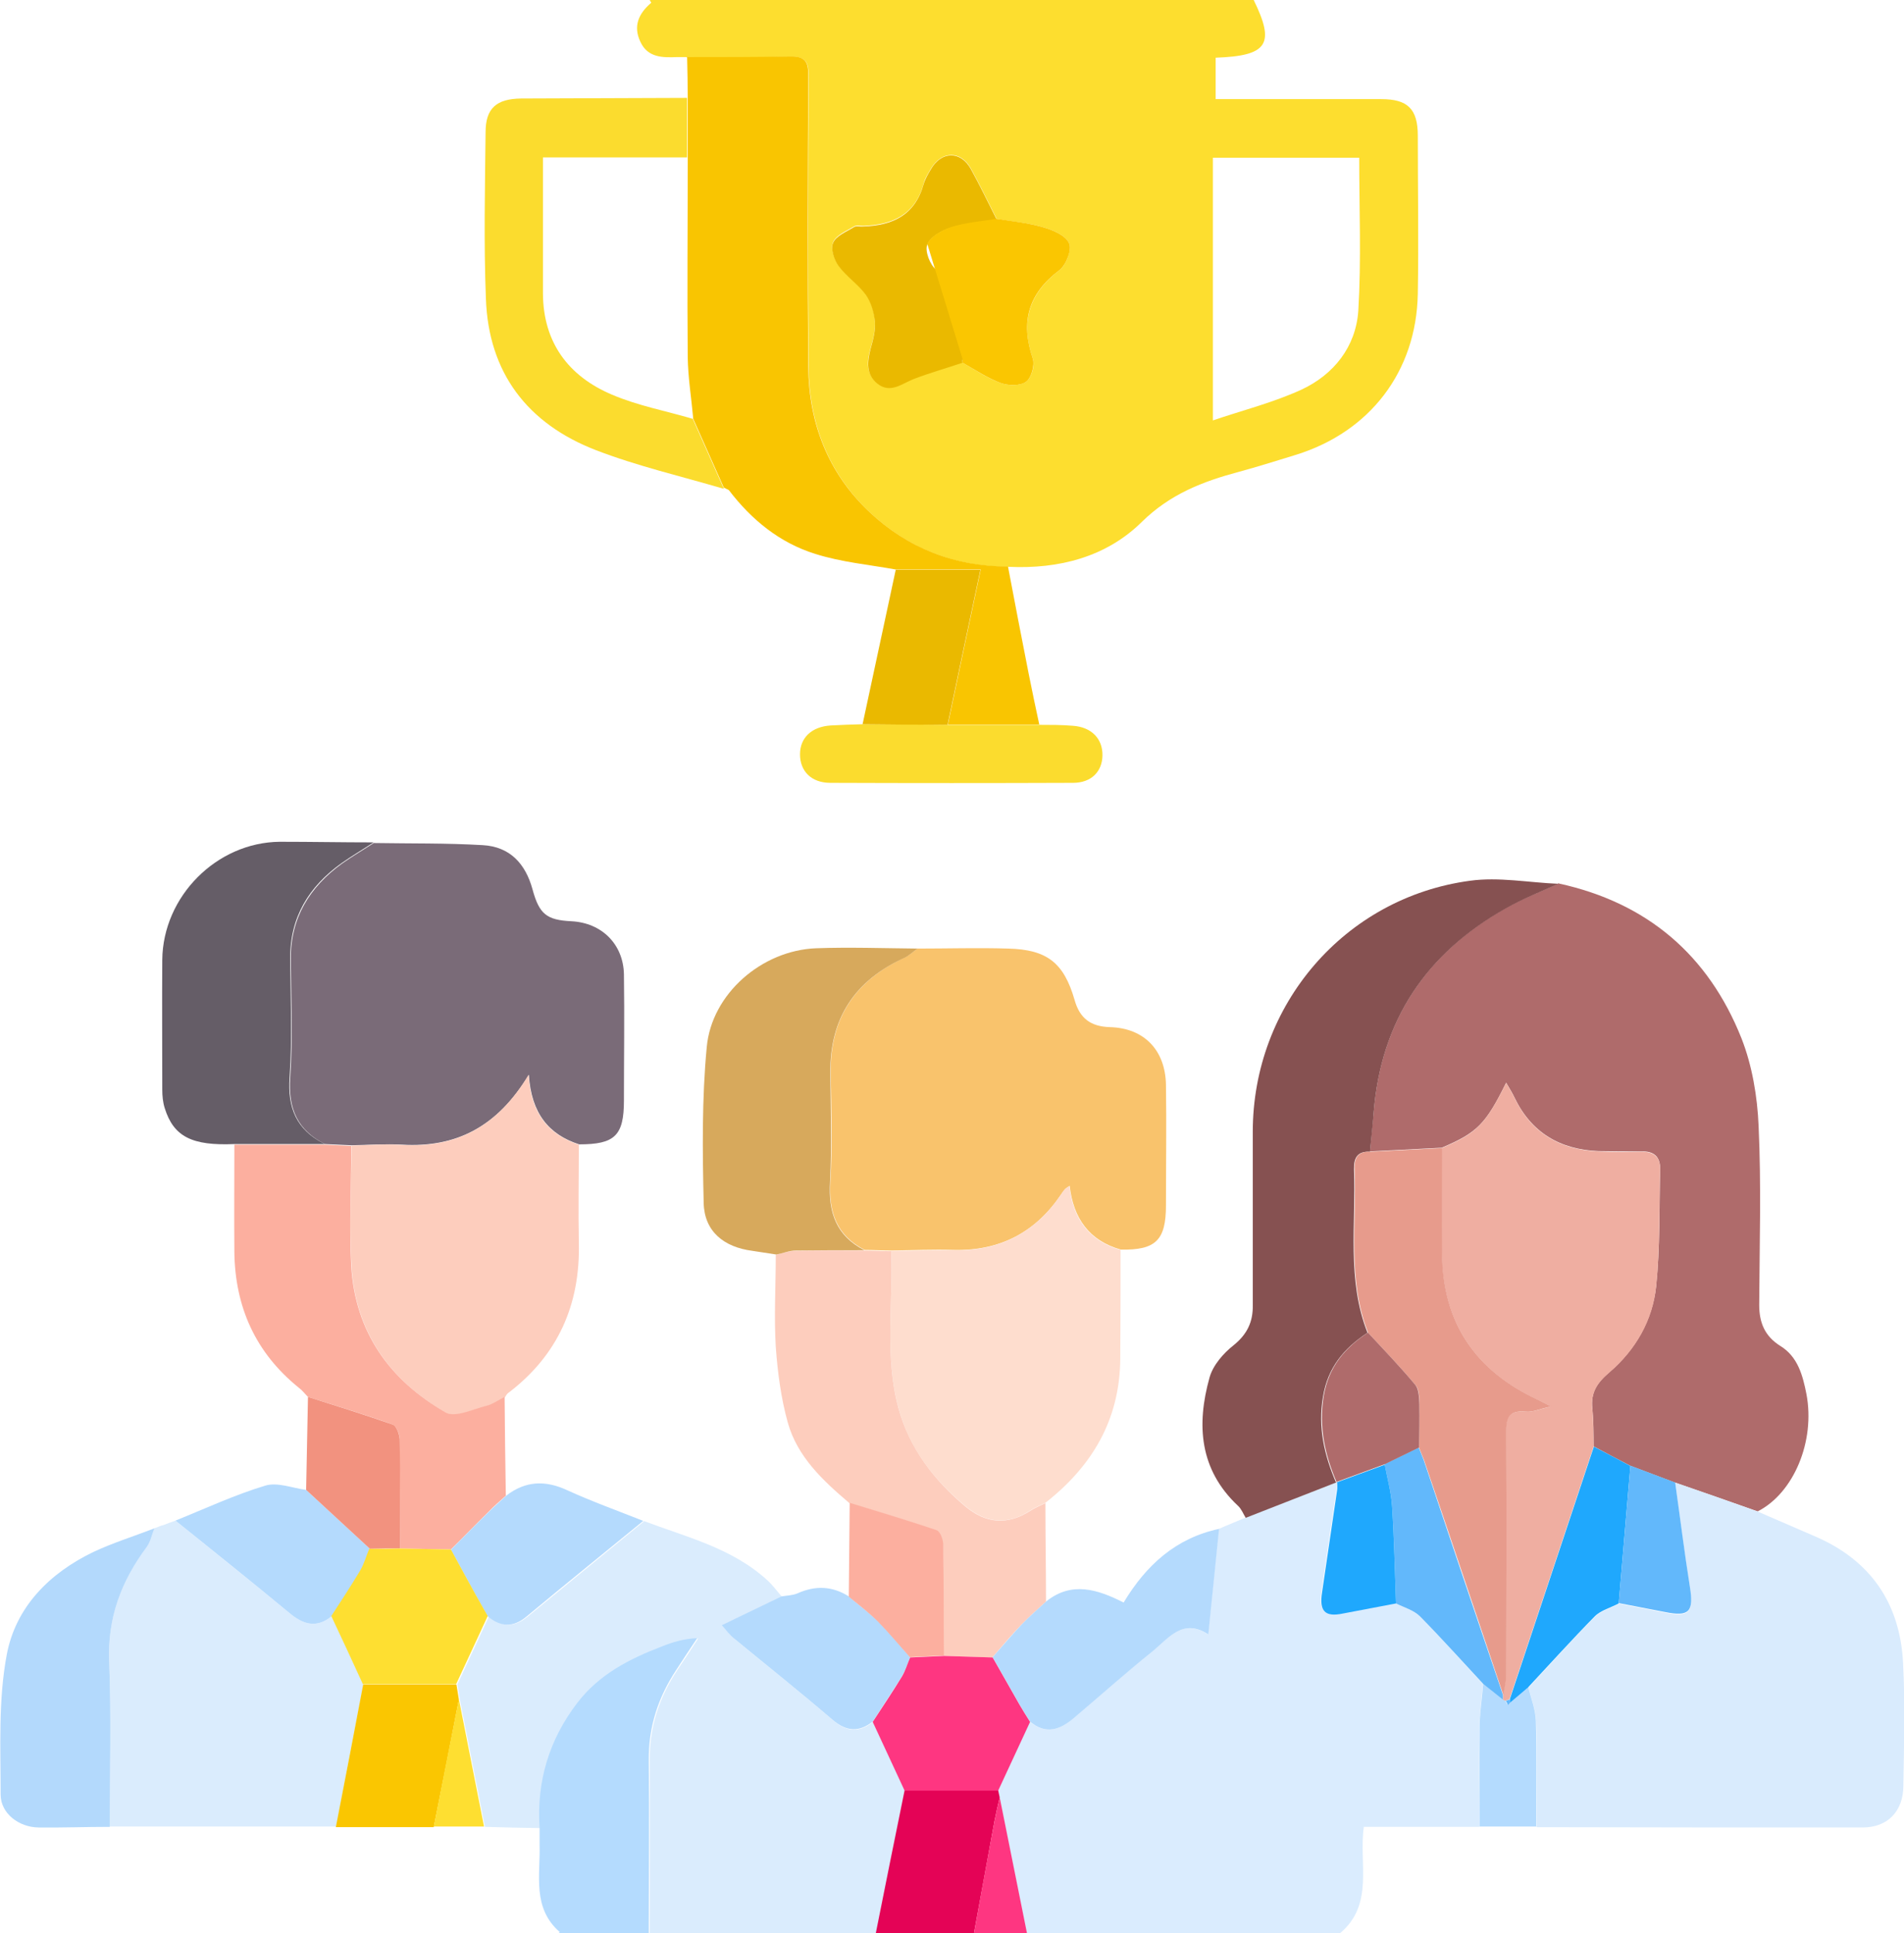 <?xml version="1.0" encoding="UTF-8"?>
<svg id="_レイヤー_2" data-name="レイヤー 2" xmlns="http://www.w3.org/2000/svg" viewBox="0 0 62.07 63">
  <defs>
    <style>
      .cls-1 {
        fill: #daecfd;
      }

      .cls-1, .cls-2, .cls-3, .cls-4, .cls-5, .cls-6, .cls-7, .cls-8, .cls-9, .cls-10, .cls-11, .cls-12, .cls-13, .cls-14, .cls-15, .cls-16, .cls-17, .cls-18, .cls-19, .cls-20, .cls-21, .cls-22, .cls-23, .cls-24, .cls-25, .cls-26, .cls-27, .cls-28 {
        stroke-width: 0px;
      }

      .cls-2 {
        fill: #fedf31;
      }

      .cls-3 {
        fill: #fbdc2e;
      }

      .cls-4 {
        fill: #eab900;
      }

      .cls-5 {
        fill: #feddce;
      }

      .cls-6 {
        fill: #d7a95c;
      }

      .cls-7 {
        fill: #fe3681;
      }

      .cls-8 {
        fill: #b4dbfe;
      }

      .cls-9 {
        fill: #62b8fb;
      }

      .cls-10 {
        fill: #fcaf9f;
      }

      .cls-11 {
        fill: #daecfe;
      }

      .cls-12 {
        fill: #e40356;
      }

      .cls-13 {
        fill: #865151;
      }

      .cls-14 {
        fill: #f9c501;
      }

      .cls-15 {
        fill: #655d67;
      }

      .cls-16 {
        fill: #b3d9fc;
      }

      .cls-17 {
        fill: #fac601;
      }

      .cls-18 {
        fill: #f9c36c;
      }

      .cls-19 {
        fill: #efaea1;
      }

      .cls-20 {
        fill: #7a6b78;
      }

      .cls-21 {
        fill: #af6b6b;
      }

      .cls-22 {
        fill: #1fa8fd;
      }

      .cls-23 {
        fill: #b4dafd;
      }

      .cls-24 {
        fill: #f2927f;
      }

      .cls-25 {
        fill: #e79b8c;
      }

      .cls-26 {
        fill: #fdcdbd;
      }

      .cls-27 {
        fill: #fdde2f;
      }

      .cls-28 {
        fill: #d9ebfd;
      }
    </style>
  </defs>
  <g id="_レイヤー_1-2" data-name="レイヤー 1">
    <g>
      <path class="cls-27" d="M22.38,1.86c-.1,0-.2,0-.3,0-.48.02-.96.02-1.2-.49-.25-.52-.06-.93.35-1.28,0,0-.03-.06-.05-.09,6.56,0,13.13,0,19.69,0,.7,1.43.47,1.82-1.24,1.88,0,.21,0,.42,0,.64s0,.41,0,.71c.21,0,.4,0,.6,0,1.6,0,3.2,0,4.8,0,.86,0,1.19.32,1.19,1.19,0,1.72.03,3.44,0,5.16-.05,2.53-1.56,4.49-3.97,5.24-.62.19-1.25.39-1.88.56-1.16.31-2.22.72-3.14,1.62-1.16,1.15-2.71,1.55-4.36,1.47-1.73,0-3.25-.59-4.51-1.77-1.35-1.27-1.98-2.9-2-4.72-.03-3.18-.02-6.35,0-9.53,0-.45-.12-.62-.59-.6-1.13.03-2.25.02-3.38.02ZM31.38,11.82c.41.23.8.5,1.24.66.25.09.63.1.83-.04.17-.12.3-.54.22-.75-.41-1.19-.14-2.12.87-2.89.22-.16.4-.67.31-.88-.12-.26-.54-.43-.86-.52-.48-.14-1-.18-1.5-.27-.28-.55-.54-1.1-.84-1.64-.33-.59-.95-.58-1.3,0-.09.16-.2.32-.24.49-.27,1.01-1.01,1.35-1.97,1.38-.1,0-.23-.03-.3.02-.25.15-.58.28-.68.51-.09.19.03.56.18.76.25.34.63.59.88.93.17.24.28.57.3.87.03.29-.06.61-.14.9-.12.42-.16.83.22,1.13.43.34.8,0,1.19-.15.52-.2,1.06-.36,1.59-.53ZM44.3,5.14h-4.76v8.56c.93-.32,1.94-.57,2.88-1,1.06-.49,1.78-1.4,1.86-2.57.1-1.65.03-3.31.03-4.99Z"/>
      <path class="cls-11" d="M48.23,59.53h-3.77c-.17,1.19.35,2.53-.78,3.47h-10.21l-.89-4.43c-.02-.08-.03-.15-.05-.23.35-.75.69-1.49,1.04-2.24.51.43.98.27,1.42-.11.85-.72,1.69-1.47,2.56-2.17.53-.43,1.01-1.11,1.83-.56.12-1.19.24-2.31.35-3.44.29-.12.59-.25.88-.37.99-.38,1.98-.77,2.96-1.15,0,.08.01.16,0,.24-.16,1.11-.33,2.22-.49,3.33-.09.62.1.82.67.7.58-.12,1.16-.22,1.74-.33.26.14.58.22.78.42.71.71,1.38,1.47,2.07,2.21-.04.51-.11,1.01-.12,1.52-.02,1.04,0,2.09,0,3.13Z"/>
      <path class="cls-1" d="M20.98,49.56c1.4.53,2.88.88,4.03,1.93.18.16.32.36.48.54-.63.31-1.26.61-1.95.94.14.15.26.31.41.44,1.07.88,2.15,1.74,3.2,2.64.45.39.85.42,1.31.06.35.75.69,1.49,1.04,2.24-.31,1.55-.62,3.1-.94,4.66h-7.38c0-1.88.01-3.77,0-5.65-.01-1.08.31-2.05.9-2.94.23-.34.46-.69.68-1.03-.44.02-.8.14-1.15.27-1.06.41-2.05.91-2.76,1.84-.92,1.2-1.33,2.56-1.23,4.07-.6-.01-1.2-.02-1.81-.04-.27-1.38-.55-2.77-.82-4.15-.03-.16-.05-.33-.08-.49.34-.74.69-1.48,1.03-2.22.41.35.82.37,1.26.01,1.27-1.04,2.54-2.08,3.81-3.12Z"/>
      <path class="cls-8" d="M17.59,59.56c-.1-1.51.31-2.87,1.23-4.07.71-.93,1.71-1.44,2.76-1.84.35-.14.71-.25,1.15-.27-.23.34-.46.69-.68,1.03-.59.89-.91,1.86-.9,2.94.02,1.88,0,3.77,0,5.65h-2.95s.03-.03.05-.04c-.91-.79-.63-1.86-.66-2.85,0-.18,0-.37,0-.55Z"/>
      <path class="cls-12" d="M28.55,63c.31-1.55.62-3.1.94-4.66,1.02,0,2.03,0,3.05,0,.02.08.03.15.05.23-.06.26-.12.51-.17.77-.22,1.22-.45,2.44-.67,3.66h-3.2Z"/>
      <path class="cls-7" d="M31.75,63c.22-1.22.44-2.44.67-3.66.05-.26.11-.51.17-.77.3,1.48.59,2.95.89,4.43h-1.72Z"/>
      <path class="cls-21" d="M50.82,28.79c2.88.63,4.87,2.33,5.95,5.04.35.89.52,1.9.56,2.86.09,1.94.03,3.89.02,5.83,0,.58.18,1.02.69,1.34.57.35.73.96.85,1.57.29,1.53-.41,3.22-1.59,3.82-.9-.32-1.8-.63-2.7-.94-.49-.18-.97-.37-1.46-.55-.4-.21-.8-.42-1.19-.63,0-.41,0-.82-.04-1.23-.06-.53.16-.85.56-1.19.85-.73,1.4-1.69,1.52-2.8.13-1.26.1-2.53.13-3.8.01-.41-.19-.6-.6-.59-.47,0-.94,0-1.41-.01-1.25-.05-2.19-.6-2.74-1.75-.07-.15-.16-.29-.27-.48-.67,1.36-.95,1.63-2.1,2.12l-2.34.12c.04-.42.08-.85.12-1.27.24-3,1.72-5.21,4.33-6.67.55-.31,1.14-.53,1.71-.8Z"/>
      <path class="cls-28" d="M54.61,48.31c.9.31,1.8.63,2.7.95.62.27,1.23.53,1.85.8,1.82.78,2.78,2.18,2.88,4.13.07,1.33.03,2.66.01,3.99,0,.84-.51,1.37-1.33,1.37-3.54,0-7.09,0-10.63-.01,0-1.15.02-2.3-.01-3.44-.01-.37-.16-.74-.25-1.11.72-.77,1.42-1.56,2.17-2.31.2-.2.52-.28.78-.42.5.1,1,.19,1.5.29.79.16.93,0,.81-.82-.18-1.13-.32-2.27-.48-3.4Z"/>
      <path class="cls-18" d="M29.91,30.91c.98,0,1.97-.03,2.95,0,1.27.03,1.82.46,2.17,1.67.17.61.53.87,1.15.89,1.12.03,1.81.75,1.83,1.88.02,1.31,0,2.62,0,3.93,0,1.14-.34,1.46-1.47,1.44-1.03-.29-1.55-1.02-1.67-2.08-.1.07-.14.09-.16.12-.04.05-.08.1-.11.15-.84,1.25-2.01,1.86-3.52,1.82-.67-.02-1.35.01-2.02.02-.29,0-.58-.02-.87-.02-.92-.47-1.18-1.23-1.12-2.23.07-1.18.03-2.37.01-3.55-.02-1.79.81-3.01,2.42-3.75.15-.07.28-.2.42-.3Z"/>
      <path class="cls-20" d="M12.19,27.47c1.18.02,2.37,0,3.55.07.88.05,1.39.6,1.62,1.44.22.81.46,1,1.27,1.04.98.05,1.69.74,1.71,1.73.02,1.37,0,2.74,0,4.11,0,1.15-.3,1.43-1.46,1.43-.99-.32-1.56-1.01-1.64-2.27-1.04,1.72-2.39,2.38-4.13,2.28-.55-.03-1.1.01-1.65.02-.29-.01-.58-.03-.87-.04-.89-.45-1.2-1.15-1.13-2.16.09-1.29.03-2.58.02-3.87-.01-1.34.61-2.34,1.67-3.11.34-.24.7-.45,1.05-.68Z"/>
      <path class="cls-14" d="M22.38,1.86c1.13,0,2.25,0,3.38-.02.47-.01.59.15.59.6-.02,3.18-.03,6.35,0,9.53.02,1.83.65,3.45,2,4.72,1.26,1.18,2.78,1.77,4.51,1.77.22,1.16.44,2.31.67,3.47.11.56.23,1.12.35,1.68-.99,0-1.99,0-2.98,0,.35-1.66.7-3.32,1.07-5.05h-2.76c-.88-.16-1.78-.24-2.63-.51-1.16-.36-2.08-1.11-2.82-2.08-.05-.03-.11-.05-.16-.08,0,0,.01.03.01.03-.34-.76-.67-1.51-1.01-2.27-.06-.67-.17-1.34-.18-2.01-.02-2.17,0-4.34,0-6.51,0-.65,0-1.3,0-1.94,0-.45-.01-.89-.02-1.34Z"/>
      <path class="cls-13" d="M50.82,28.79c-.57.26-1.16.49-1.71.8-2.61,1.46-4.09,3.66-4.33,6.67-.03.43-.08.85-.12,1.27-.4-.02-.53.19-.52.57.07,1.78-.24,3.6.44,5.33-.76.5-1.29,1.12-1.45,2.08-.17,1,.04,1.9.42,2.79h.03c-.99.39-1.98.77-2.97,1.16-.08-.13-.14-.29-.25-.39-1.26-1.18-1.36-2.64-.93-4.18.11-.4.45-.79.78-1.05.45-.36.64-.77.63-1.31,0-1.88,0-3.77,0-5.65,0-4.13,2.99-7.63,7.08-8.18.94-.13,1.92.06,2.89.1Z"/>
      <path class="cls-1" d="M5.29,49.71c.14-.05.28-.11.43-.16,1.23,1,2.47,1.98,3.69,2.99.47.39.9.54,1.41.12.34.74.68,1.48,1.03,2.22-.3,1.55-.6,3.1-.89,4.64-2.46,0-4.92,0-7.38,0,0-1.8.05-3.6-.02-5.39-.06-1.43.4-2.63,1.23-3.74.12-.16.16-.39.24-.59,0,0,0,0,0,0,.09-.03.18-.07.27-.1Z"/>
      <path class="cls-5" d="M29.05,40.76c.67,0,1.35-.03,2.02-.02,1.51.04,2.68-.57,3.52-1.82.03-.05.07-.1.11-.15.03-.03.06-.05.16-.12.12,1.06.64,1.79,1.67,2.08,0,1.19,0,2.38-.01,3.57-.02,1.97-.92,3.48-2.44,4.67-.16.08-.34.15-.49.25-.75.49-1.45.42-2.13-.15-1.03-.86-1.82-1.88-2.17-3.19-.46-1.69-.17-3.42-.24-5.13Z"/>
      <path class="cls-26" d="M11.45,37.33c.55-.01,1.1-.06,1.65-.02,1.75.1,3.09-.56,4.13-2.28.08,1.26.65,1.94,1.64,2.27,0,1.06-.02,2.13,0,3.19.05,2.02-.68,3.67-2.3,4.9-.05.03-.07.09-.11.14-.2.1-.39.24-.6.29-.44.11-1.01.39-1.31.22-1.83-1.04-2.96-2.63-3.09-4.77-.08-1.31-.01-2.62,0-3.93Z"/>
      <path class="cls-10" d="M11.45,37.33c0,1.31-.07,2.63,0,3.93.13,2.15,1.26,3.73,3.09,4.77.3.17.87-.11,1.31-.22.21-.05.4-.19.6-.29.01,1.07.02,2.14.04,3.22-.19.17-.39.34-.57.53-.41.4-.81.82-1.22,1.22-.55-.01-1.11-.02-1.66-.03,0-1.19,0-2.37-.01-3.56,0-.17-.11-.43-.23-.48-.91-.33-1.84-.61-2.76-.9-.1-.1-.19-.22-.3-.3-1.41-1.14-2.08-2.63-2.1-4.43-.01-1.16,0-2.33,0-3.49.98,0,1.96,0,2.94,0,.29.01.58.03.87.04Z"/>
      <path class="cls-26" d="M29.05,40.76c.07,1.71-.22,3.44.24,5.13.36,1.31,1.15,2.33,2.17,3.19.68.57,1.38.63,2.13.15.15-.1.33-.17.49-.25,0,1.07.02,2.14.02,3.21-.27.25-.55.49-.8.75-.33.34-.64.71-.95,1.07-.53-.02-1.06-.03-1.59-.05,0-1.2,0-2.41-.02-3.61,0-.17-.11-.44-.22-.48-.93-.32-1.88-.6-2.83-.89-.86-.73-1.7-1.51-2.01-2.63-.22-.79-.33-1.63-.39-2.46-.06-1,0-2,0-3,.21-.05.42-.13.63-.13.75-.02,1.5-.01,2.24-.01.29,0,.58.02.87.02Z"/>
      <path class="cls-6" d="M28.18,40.74c-.75,0-1.5,0-2.24.01-.21,0-.42.09-.63.13-.26-.04-.52-.08-.78-.12-.94-.12-1.57-.64-1.59-1.56-.04-1.69-.06-3.4.1-5.08.16-1.74,1.8-3.15,3.56-3.22,1.1-.04,2.21,0,3.31.01-.14.1-.27.23-.42.3-1.61.73-2.44,1.96-2.42,3.75.01,1.18.05,2.37-.01,3.55-.06,1,.2,1.76,1.12,2.23Z"/>
      <path class="cls-15" d="M10.58,37.28c-.98,0-1.96,0-2.94,0-1.38.06-1.98-.24-2.27-1.17-.06-.19-.08-.4-.08-.6,0-1.41-.01-2.82,0-4.23.02-2.07,1.77-3.83,3.83-3.85,1.02,0,2.04.02,3.06.02-.35.23-.71.44-1.05.68-1.06.76-1.68,1.76-1.67,3.11.01,1.29.07,2.59-.02,3.87-.07,1,.23,1.71,1.13,2.16Z"/>
      <path class="cls-3" d="M22.59,13.66c.34.76.67,1.51,1.01,2.27-1.39-.41-2.82-.74-4.17-1.26-2.23-.86-3.51-2.52-3.59-4.95-.07-1.8-.03-3.61-.01-5.41,0-.78.35-1.09,1.16-1.1,1.8-.01,3.61-.01,5.41-.02,0,.65,0,1.3,0,1.94-1.55,0-3.1,0-4.7,0,0,1.5,0,2.97,0,4.44.01,1.59.83,2.69,2.25,3.29.84.36,1.76.53,2.64.79Z"/>
      <path class="cls-16" d="M5.03,49.81c-.08.2-.12.42-.24.59-.83,1.11-1.29,2.31-1.23,3.74.07,1.79.02,3.59.02,5.39-.78,0-1.56.03-2.33.02-.63-.01-1.22-.45-1.23-1.06,0-1.53-.08-3.08.2-4.57.29-1.55,1.39-2.66,2.83-3.35.64-.3,1.32-.51,1.99-.77Z"/>
      <path class="cls-23" d="M32.36,54c.32-.36.62-.72.95-1.07.25-.26.53-.5.8-.75.83-.66,1.67-.39,2.52.04.74-1.23,1.71-2.1,3.11-2.4-.11,1.13-.23,2.25-.35,3.44-.83-.55-1.3.13-1.83.56-.87.7-1.71,1.45-2.56,2.17-.45.38-.91.54-1.42.11-.12-.19-.24-.38-.35-.57-.29-.51-.58-1.02-.87-1.53Z"/>
      <path class="cls-3" d="M30.89,23.62c.99,0,1.99,0,2.98,0,.37,0,.74,0,1.1.03.61.04.98.42.97.97-.01.53-.37.89-.96.89-2.64.01-5.27.01-7.91,0-.62,0-.99-.38-.99-.93,0-.54.38-.9,1-.94.35-.02.69-.03,1.04-.04.92,0,1.84.01,2.77.02Z"/>
      <path class="cls-23" d="M10.82,52.66c-.51.42-.95.27-1.41-.12-1.22-1.01-2.46-2-3.69-2.99.97-.39,1.93-.84,2.93-1.14.39-.12.88.08,1.33.14.69.64,1.39,1.28,2.08,1.92-.1.24-.17.5-.3.72-.3.5-.63.99-.94,1.48Z"/>
      <path class="cls-23" d="M28.45,56.1c-.45.35-.85.33-1.31-.06-1.05-.9-2.13-1.76-3.2-2.64-.15-.12-.27-.28-.41-.44.69-.33,1.32-.64,1.95-.94.17-.03.36-.03.52-.1.58-.26,1.13-.24,1.67.1.32.28.67.53.97.83.36.36.69.76,1.03,1.15-.08.2-.15.42-.26.61-.31.5-.64.99-.96,1.49Z"/>
      <path class="cls-23" d="M14.71,50.49c.41-.41.81-.82,1.22-1.22.18-.18.38-.35.57-.53.63-.49,1.28-.51,1.99-.18.81.37,1.65.67,2.48,1-1.27,1.04-2.55,2.07-3.81,3.12-.43.36-.84.34-1.26-.01-.13-.23-.26-.46-.39-.69-.27-.49-.54-.99-.81-1.48Z"/>
      <path class="cls-17" d="M10.95,59.53c.3-1.55.6-3.1.89-4.64,1.01,0,2.02,0,3.04,0,.03.16.05.33.08.49-.27,1.39-.54,2.77-.82,4.16-1.06,0-2.13,0-3.19,0Z"/>
      <path class="cls-4" d="M30.89,23.62c-.92,0-1.84-.01-2.77-.02.36-1.68.72-3.35,1.08-5.03h2.76c-.37,1.73-.72,3.39-1.07,5.05Z"/>
      <path class="cls-10" d="M29.67,54.01c-.34-.38-.67-.78-1.03-1.15-.3-.3-.64-.56-.97-.83.01-1.02.02-2.04.03-3.06.94.29,1.89.57,2.83.89.12.04.22.31.22.48.02,1.2.01,2.41.02,3.61-.37.02-.73.03-1.1.05Z"/>
      <path class="cls-24" d="M12.06,50.47c-.69-.64-1.39-1.28-2.08-1.92.02-1.01.04-2.02.06-3.03.92.29,1.85.58,2.76.9.12.04.22.31.23.48.02,1.19.01,2.37.01,3.56-.33,0-.66,0-.98.01Z"/>
      <path class="cls-8" d="M49.82,54.97c.09.37.24.74.25,1.11.03,1.15.01,2.3.01,3.44-.62,0-1.23,0-1.85,0,0-1.04-.01-2.09,0-3.13,0-.51.08-1.01.12-1.52.21.17.43.34.64.51.03,0,.06.01.08.03.02.05.05.09.07.14.02-.03.05-.05.07-.08.2-.17.39-.33.59-.5Z"/>
      <path class="cls-2" d="M14.14,59.53c.27-1.39.54-2.77.82-4.16.27,1.38.55,2.77.82,4.15-.55,0-1.09,0-1.64,0Z"/>
      <path class="cls-16" d="M5.29,49.71c-.09.03-.18.07-.27.1.09-.03.18-.07.27-.1Z"/>
      <path class="cls-3" d="M23.58,15.91c.05.03.11.05.16.08-.05-.03-.11-.05-.16-.08Z"/>
      <path class="cls-4" d="M31.38,11.82c-.53.18-1.07.33-1.59.53-.39.15-.76.49-1.19.15-.37-.3-.33-.7-.22-1.13.08-.29.17-.61.14-.9-.03-.3-.13-.63-.3-.87-.25-.34-.63-.59-.88-.93-.15-.2-.27-.57-.18-.76.1-.23.44-.36.68-.51.08-.05.2-.01.3-.02.96-.03,1.69-.37,1.97-1.38.05-.17.15-.34.24-.49.34-.59.97-.6,1.3,0,.3.54.56,1.09.84,1.64-.5.09-1.01.12-1.49.27-.3.09-.67.3-.77.55-.09.2.09.67.29.82,1.06.77,1.32,1.73.86,2.93-.01.04,0,.08,0,.12Z"/>
      <path class="cls-17" d="M30.23,7.95c.11-.25.48-.45.77-.55.48-.15.99-.19,1.49-.27.5.08,1.01.13,1.5.27.32.09.74.26.86.52.1.21-.09.71-.31.88-1.02.77-1.28,1.69-.87,2.89.07.21-.05.63-.22.75-.19.14-.58.13-.83.04-.43-.16-.83-.43-1.24-.66,0-.04,0-.09,0-.12"/>
      <path class="cls-7" d="M29.67,54.01c.37-.02.73-.03,1.1-.05.53.02,1.06.03,1.59.05.29.51.58,1.02.87,1.53.11.19.23.38.35.57-.35.75-.69,1.49-1.04,2.24-1.02,0-2.03,0-3.05,0-.35-.75-.69-1.49-1.04-2.24.32-.49.65-.98.96-1.49.11-.19.17-.4.26-.61Z"/>
      <path class="cls-9" d="M49,55.39c-.21-.17-.43-.34-.64-.51-.69-.74-1.36-1.49-2.07-2.21-.2-.2-.52-.29-.78-.42-.04-1.06-.06-2.12-.13-3.18-.03-.46-.16-.9-.24-1.36.37-.18.74-.36,1.11-.54.05.13.11.26.16.4.86,2.56,1.72,5.12,2.59,7.67,0,.05,0,.1,0,.15Z"/>
      <path class="cls-22" d="M45.14,47.71c.08.45.21.9.24,1.36.07,1.06.09,2.12.13,3.18-.58.11-1.16.22-1.74.33-.58.12-.77-.08-.67-.7.16-1.11.33-2.22.49-3.33.01-.08,0-.16,0-.24,0,0-.03,0-.03,0,.53-.19,1.05-.39,1.58-.58Z"/>
      <path class="cls-2" d="M12.06,50.47c.33,0,.66,0,.98-.01.55.01,1.11.02,1.66.03.27.5.54.99.81,1.48.13.23.26.46.39.69-.34.74-.69,1.48-1.03,2.22-1.01,0-2.02,0-3.04,0-.34-.74-.68-1.48-1.03-2.22.32-.49.64-.98.94-1.48.13-.22.2-.48.3-.72Z"/>
      <path class="cls-19" d="M49,55.39s0-.1,0-.15c.03-.22.09-.43.09-.65,0-2.62.01-5.24,0-7.86,0-.48.05-.79.65-.73.23.02.48-.09.81-.17-.21-.11-.32-.17-.43-.22-2.03-.94-3.09-2.52-3.12-4.76-.01-1.15,0-2.29,0-3.44,1.15-.49,1.42-.76,2.1-2.12.11.19.2.33.27.48.55,1.15,1.49,1.7,2.74,1.75.47.02.94.02,1.41.01.41,0,.61.18.6.59-.04,1.27,0,2.54-.13,3.8-.11,1.11-.67,2.07-1.52,2.8-.4.34-.62.66-.56,1.19.04.41.03.82.04,1.23-.91,2.74-1.83,5.49-2.74,8.23-.04.02-.09.03-.13.05-.03-.01-.05-.02-.08-.03Z"/>
      <path class="cls-25" d="M47.01,37.41c0,1.15-.01,2.29,0,3.44.02,2.25,1.09,3.82,3.12,4.76.11.05.21.11.43.22-.34.07-.58.19-.81.17-.6-.06-.65.24-.65.73.02,2.62.01,5.24,0,7.86,0,.22-.06.43-.09.65-.86-2.56-1.72-5.12-2.59-7.67-.05-.13-.11-.26-.16-.4,0-.47.03-.94.01-1.41,0-.22,0-.49-.13-.63-.49-.59-1.02-1.14-1.54-1.7-.68-1.73-.37-3.54-.44-5.33-.02-.38.12-.59.52-.57.78-.04,1.56-.08,2.34-.12Z"/>
      <path class="cls-22" d="M49.22,55.37c.91-2.74,1.83-5.49,2.74-8.23.4.21.8.42,1.19.63-.13,1.49-.25,2.98-.38,4.48-.26.14-.58.22-.78.42-.74.75-1.45,1.54-2.17,2.31-.2.17-.39.33-.59.5,0-.04,0-.07-.01-.11Z"/>
      <path class="cls-9" d="M52.77,52.24c.13-1.49.25-2.98.38-4.48.49.18.97.37,1.46.55.16,1.13.3,2.27.48,3.4.13.81-.02.98-.81.82-.5-.1-1-.19-1.5-.29Z"/>
      <path class="cls-21" d="M44.6,43.43c.52.56,1.05,1.11,1.54,1.7.12.15.12.42.13.63.01.47,0,.94-.01,1.41-.37.18-.74.36-1.11.54-.53.19-1.05.39-1.58.58-.38-.89-.58-1.79-.42-2.79.16-.96.69-1.58,1.45-2.08Z"/>
      <path class="cls-9" d="M49.22,55.37s.02.07.01.11c-.02.03-.05.05-.07.08-.02-.05-.05-.09-.07-.14.04-.01.09-.03.13-.04Z"/>
    </g>
  </g>
</svg>
